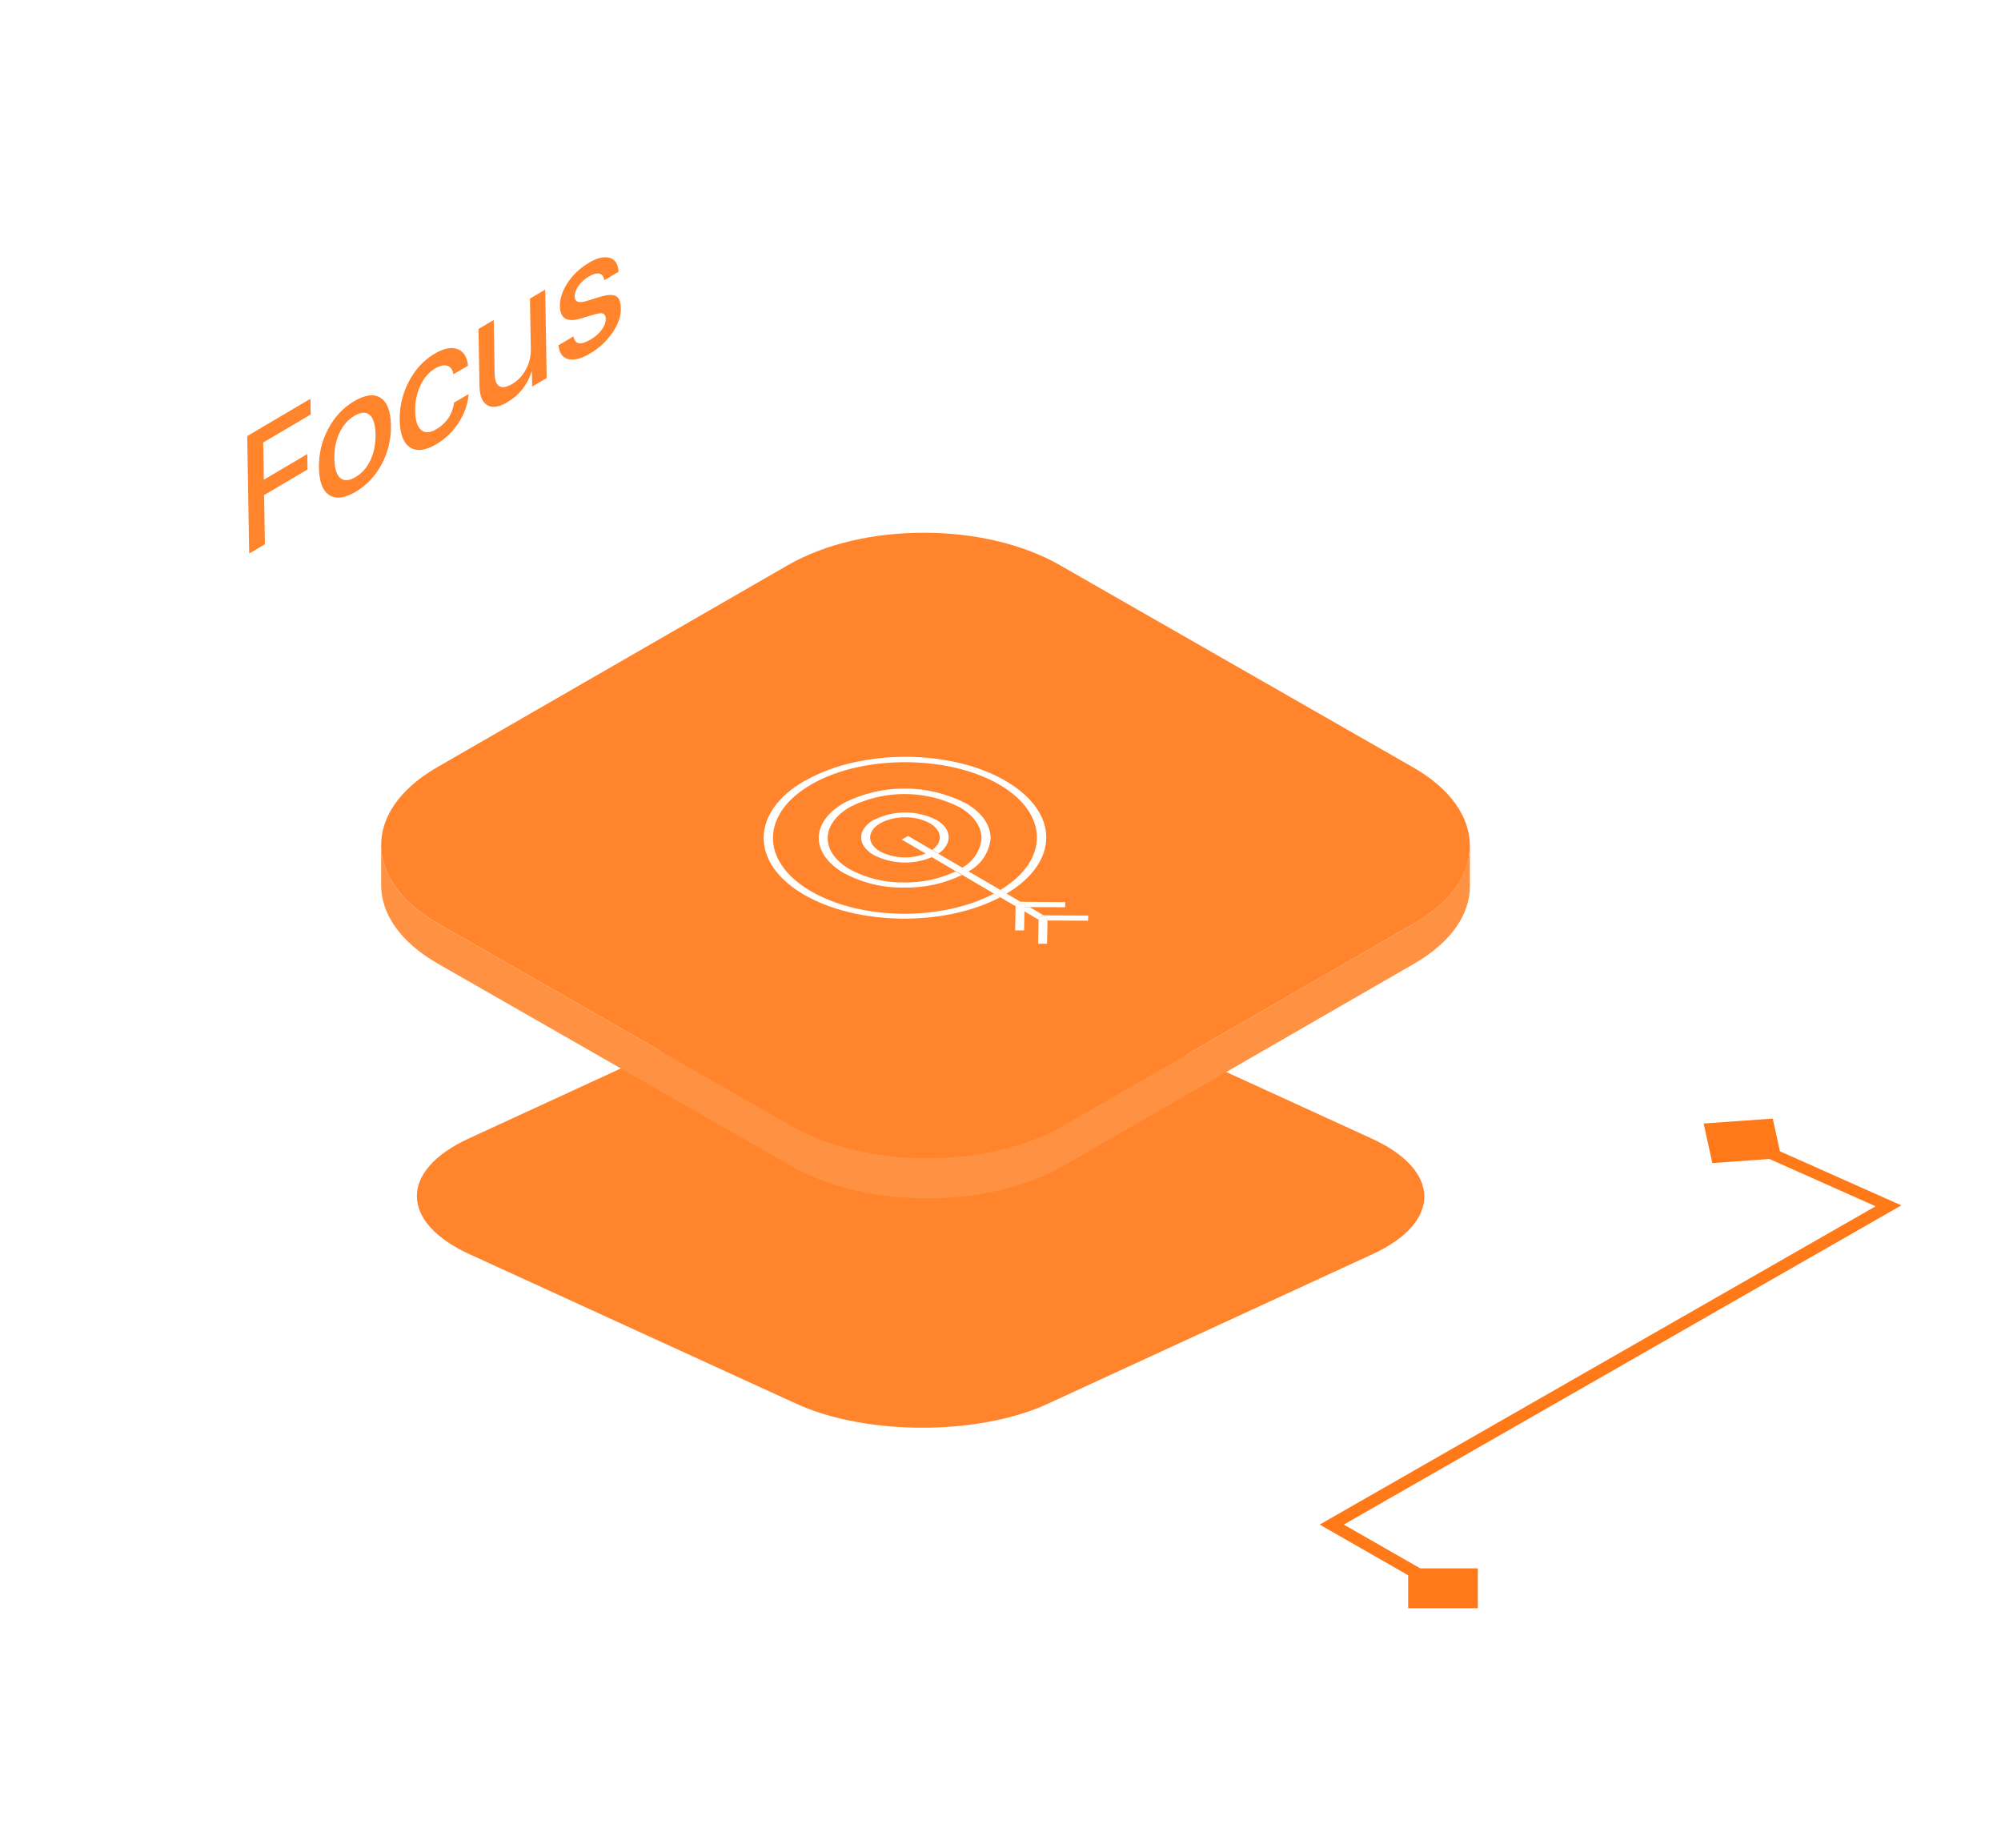 <svg width="288" height="266" viewBox="0 0 288 266" fill="none" xmlns="http://www.w3.org/2000/svg">
  <g filter="url(#filter0_f_2920_11093)">
    <path d="M197.442 163.89C207.479 168.486 207.519 175.919 197.563 180.515L150.809 202.055C140.839 206.65 124.642 206.65 114.618 202.055L67.553 180.515C57.53 175.919 57.476 168.486 67.432 163.89L114.186 142.35C124.156 137.755 140.353 137.755 150.377 142.35L197.442 163.89Z" fill="#FF842B"/>
  </g>
  <path d="M203.517 132.923L152.992 162.039C142.218 168.25 124.714 168.25 113.882 162.039L63.021 132.923C57.561 129.796 54.846 125.685 54.86 121.616V127.407C54.86 131.505 57.576 135.602 63.036 138.715L113.897 167.844C124.729 174.041 142.233 174.041 153.006 167.844L203.532 138.715C208.875 135.631 211.561 131.606 211.561 127.567V121.775C211.517 125.771 208.86 129.84 203.517 132.923Z" fill="#FF9142"/>
  <path d="M203.388 110.453C214.235 116.664 214.278 126.712 203.519 132.923L152.994 162.038C142.22 168.249 124.716 168.249 113.884 162.038L63.023 132.923C52.191 126.712 52.132 116.664 62.892 110.453L113.417 81.338C124.191 75.127 141.694 75.127 152.527 81.338L203.388 110.453Z" fill="#FF842B"/>
  <path d="M149.944 131.759H150.213L156.628 131.784L156.602 132.524L150.766 132.498L150.779 132.001H149.931L149.944 131.759Z" fill="white"/>
  <path d="M149.492 132.001H149.929H150.778L150.765 132.498L150.701 135.851L149.415 135.838L149.479 132.383L149.492 132.001Z" fill="white"/>
  <path d="M147.45 131.184L147.463 130.56H148.183L150.214 131.758H149.944L149.931 132H149.494L149.481 132.383L147.45 131.184Z" fill="white"/>
  <path d="M146.185 130.076H146.622H147.47L147.457 130.561L147.444 131.185L147.393 133.913H146.107L146.172 130.446L146.185 130.076Z" fill="white"/>
  <path d="M146.639 129.809H146.896L153.323 129.847L153.31 130.586L148.181 130.561H147.462L147.474 130.076H146.626L146.639 129.809Z" fill="white"/>
  <path d="M116.056 112.279C124.065 107.766 136.933 107.83 144.748 112.406C152.564 116.983 152.461 124.097 144.877 128.623L143.977 128.1C151.021 123.855 151.009 117.123 143.823 112.929C136.637 108.735 124.451 108.582 116.956 112.802L116.853 112.865C109.462 117.085 109.372 123.969 116.648 128.24C123.923 132.511 135.544 132.587 143.051 128.623L143.951 129.145C135.93 133.39 123.384 133.25 115.671 128.75C107.958 124.25 107.958 116.856 115.889 112.343L116.056 112.279Z" fill="white"/>
  <path d="M129.786 120.846L130.699 120.323L134.182 122.363L135.082 122.898L138.45 124.862L139.35 125.397L143.978 128.1L144.878 128.623L146.896 129.808H146.639L146.626 130.076H146.189L146.176 130.446L143.952 129.145L143.052 128.623L138.437 125.907L137.538 125.384L134.17 123.408L133.27 122.886L129.786 120.846Z" fill="white"/>
  <path d="M125.828 118.003C127.21 117.306 128.739 116.942 130.289 116.942C131.839 116.942 133.368 117.306 134.75 118.003C137.038 119.278 137.128 121.446 135.084 122.861L134.184 122.325C135.727 121.203 135.624 119.559 133.837 118.501C132.754 117.914 131.535 117.62 130.302 117.646C129.059 117.616 127.829 117.902 126.728 118.475C124.761 119.61 124.736 121.42 126.651 122.555C127.67 123.07 128.788 123.361 129.93 123.41C131.073 123.458 132.212 123.262 133.271 122.835L134.171 123.358C132.83 123.927 131.379 124.196 129.922 124.146C128.464 124.095 127.036 123.726 125.738 123.065C123.309 121.649 123.347 119.367 125.803 117.965L125.828 118.003Z" fill="white"/>
  <path d="M121.517 115.542C124.237 114.184 127.243 113.484 130.288 113.499C133.333 113.515 136.332 114.245 139.038 115.632C141.352 116.983 142.611 118.78 142.573 120.731C142.471 121.734 142.116 122.695 141.541 123.526C140.966 124.357 140.189 125.031 139.282 125.486L138.382 124.951C139.177 124.534 139.856 123.93 140.361 123.192C140.865 122.454 141.179 121.605 141.274 120.718C141.274 119.023 140.195 117.404 138.125 116.192C135.695 114.954 133.005 114.302 130.274 114.289C127.542 114.276 124.846 114.902 122.404 116.116C118.084 118.589 118.033 122.618 122.288 125.116C124.684 126.409 127.377 127.064 130.104 127.016C132.671 127.069 135.215 126.528 137.534 125.435L138.434 125.958C135.833 127.198 132.975 127.814 130.091 127.755C127.049 127.805 124.046 127.071 121.375 125.626C116.619 122.783 116.658 118.321 121.517 115.542Z" fill="white"/>
  <path d="M35.867 79.674L35.584 62.767L44.678 57.401L44.716 59.662L37.883 63.694L37.973 69.049L44.23 65.357L44.267 67.571L38.01 71.263L38.128 78.34L35.867 79.674ZM51.201 70.781C49.613 71.718 48.342 71.876 47.387 71.257C46.432 70.637 45.938 69.327 45.904 67.327C45.871 65.335 46.315 63.472 47.238 61.736C48.153 60.005 49.402 58.673 50.983 57.74C52.564 56.807 53.832 56.65 54.787 57.27C55.742 57.898 56.236 59.212 56.27 61.211C56.303 63.211 55.862 65.073 54.946 66.796C54.037 68.516 52.789 69.844 51.201 70.781ZM51.166 68.672C52.094 68.124 52.814 67.309 53.326 66.226C53.831 65.147 54.072 63.912 54.049 62.521C54.026 61.131 53.749 60.202 53.218 59.734C52.68 59.263 51.947 59.301 51.018 59.849C50.09 60.397 49.369 61.216 48.858 62.307C48.346 63.398 48.102 64.634 48.125 66.017C48.148 67.4 48.428 68.327 48.966 68.798C49.504 69.262 50.237 69.22 51.166 68.672ZM65.269 53.866C65.15 53.227 64.868 52.825 64.423 52.661C63.945 52.486 63.342 52.613 62.615 53.042C61.727 53.566 61.024 54.379 60.506 55.482C59.981 56.604 59.73 57.829 59.752 59.157C59.774 60.516 60.065 61.429 60.623 61.897C61.168 62.356 61.884 62.324 62.772 61.8C64.252 60.927 65.114 59.645 65.358 57.955L67.447 56.723C67.342 58.134 66.872 59.492 66.037 60.797C65.19 62.117 64.11 63.164 62.798 63.939C61.237 64.86 59.979 65.014 59.024 64.402C58.062 63.778 57.565 62.467 57.531 60.467C57.498 58.491 57.939 56.633 58.855 54.894C59.77 53.155 61.005 51.827 62.559 50.909C63.912 50.111 65.033 49.9 65.922 50.274C66.757 50.626 67.236 51.412 67.358 52.633L65.269 53.866ZM78.681 54.413L76.592 55.646L76.556 53.466L76.515 53.49C75.888 55.422 74.721 56.892 73.011 57.9C71.814 58.607 70.855 58.747 70.134 58.32C69.407 57.897 69.031 56.96 69.007 55.507L68.87 47.352L71.06 46.059L71.189 53.734C71.205 54.71 71.433 55.329 71.872 55.591C72.311 55.844 72.928 55.737 73.722 55.269C74.543 54.784 75.197 54.091 75.685 53.188C76.179 52.281 76.418 51.323 76.401 50.315L76.278 42.98L78.469 41.688L78.681 54.413ZM80.588 44.094C80.569 42.977 80.948 41.835 81.723 40.667C82.499 39.508 83.516 38.556 84.774 37.814C85.972 37.107 86.97 36.877 87.769 37.124C88.562 37.366 88.981 38.034 89.026 39.127L86.967 40.342C86.91 39.808 86.684 39.491 86.289 39.394C85.893 39.296 85.382 39.431 84.756 39.801C84.137 40.166 83.639 40.614 83.26 41.145C82.889 41.68 82.707 42.197 82.715 42.697C82.728 43.462 83.306 43.67 84.448 43.319L86.273 42.751C87.382 42.413 88.17 42.366 88.636 42.612C89.102 42.857 89.343 43.449 89.359 44.386C89.377 45.519 88.972 46.693 88.143 47.907C87.314 49.114 86.237 50.109 84.911 50.891C83.639 51.642 82.591 51.905 81.765 51.683C80.946 51.464 80.486 50.8 80.386 49.692L82.546 48.417C82.742 49.572 83.556 49.726 84.99 48.881C85.669 48.48 86.208 48.008 86.607 47.465C86.999 46.926 87.191 46.399 87.182 45.883C87.175 45.477 87.049 45.228 86.802 45.137C86.563 45.041 86.153 45.078 85.571 45.248L83.604 45.841C81.623 46.442 80.618 45.859 80.588 44.094Z" fill="#FF842B"/>
  <g filter="url(#filter1_d_2920_11093)">
    <path d="M245.206 141.716L255.149 141.005L256.392 146.698L246.448 147.409L245.206 141.716ZM271.806 153.563L272.56 153.009L273.657 153.497L272.674 154.06L271.806 153.563ZM191.674 199.446L190.806 199.942L189.938 199.446L190.806 198.949L191.674 199.446ZM212.696 211.483L202.675 211.483L202.675 205.745L212.696 205.745L212.696 211.483ZM251.552 143.652L272.56 153.009L271.053 154.118L250.045 144.762L251.552 143.652ZM272.674 154.06L192.541 199.942L190.806 198.949L270.938 153.066L272.674 154.06ZM192.541 198.949L208.554 208.117L206.818 209.111L190.806 199.942L192.541 198.949Z" fill="#FF7918"/>
  </g>
  <defs>
    <filter id="filter0_f_2920_11093" x="0" y="78.903" width="265" height="186.599" filterUnits="userSpaceOnUse" color-interpolation-filters="sRGB">
      <feFlood flood-opacity="0" result="BackgroundImageFix"/>
      <feBlend mode="normal" in="SourceGraphic" in2="BackgroundImageFix" result="shape"/>
      <feGaussianBlur stdDeviation="30" result="effect1_foregroundBlur_2920_11093"/>
    </filter>
    <filter id="filter1_d_2920_11093" x="186.304" y="141.005" width="90.987" height="94.111" filterUnits="userSpaceOnUse" color-interpolation-filters="sRGB">
      <feFlood flood-opacity="0" result="BackgroundImageFix"/>
      <feColorMatrix in="SourceAlpha" type="matrix" values="0 0 0 0 0 0 0 0 0 0 0 0 0 0 0 0 0 0 127 0" result="hardAlpha"/>
      <feOffset dy="20"/>
      <feGaussianBlur stdDeviation="1.817"/>
      <feComposite in2="hardAlpha" operator="out"/>
      <feColorMatrix type="matrix" values="0 0 0 0 1 0 0 0 0 0.518 0 0 0 0 0.169 0 0 0 0.6 0"/>
      <feBlend mode="normal" in2="BackgroundImageFix" result="effect1_dropShadow_2920_11093"/>
      <feBlend mode="normal" in="SourceGraphic" in2="effect1_dropShadow_2920_11093" result="shape"/>
    </filter>
  </defs>
</svg>
